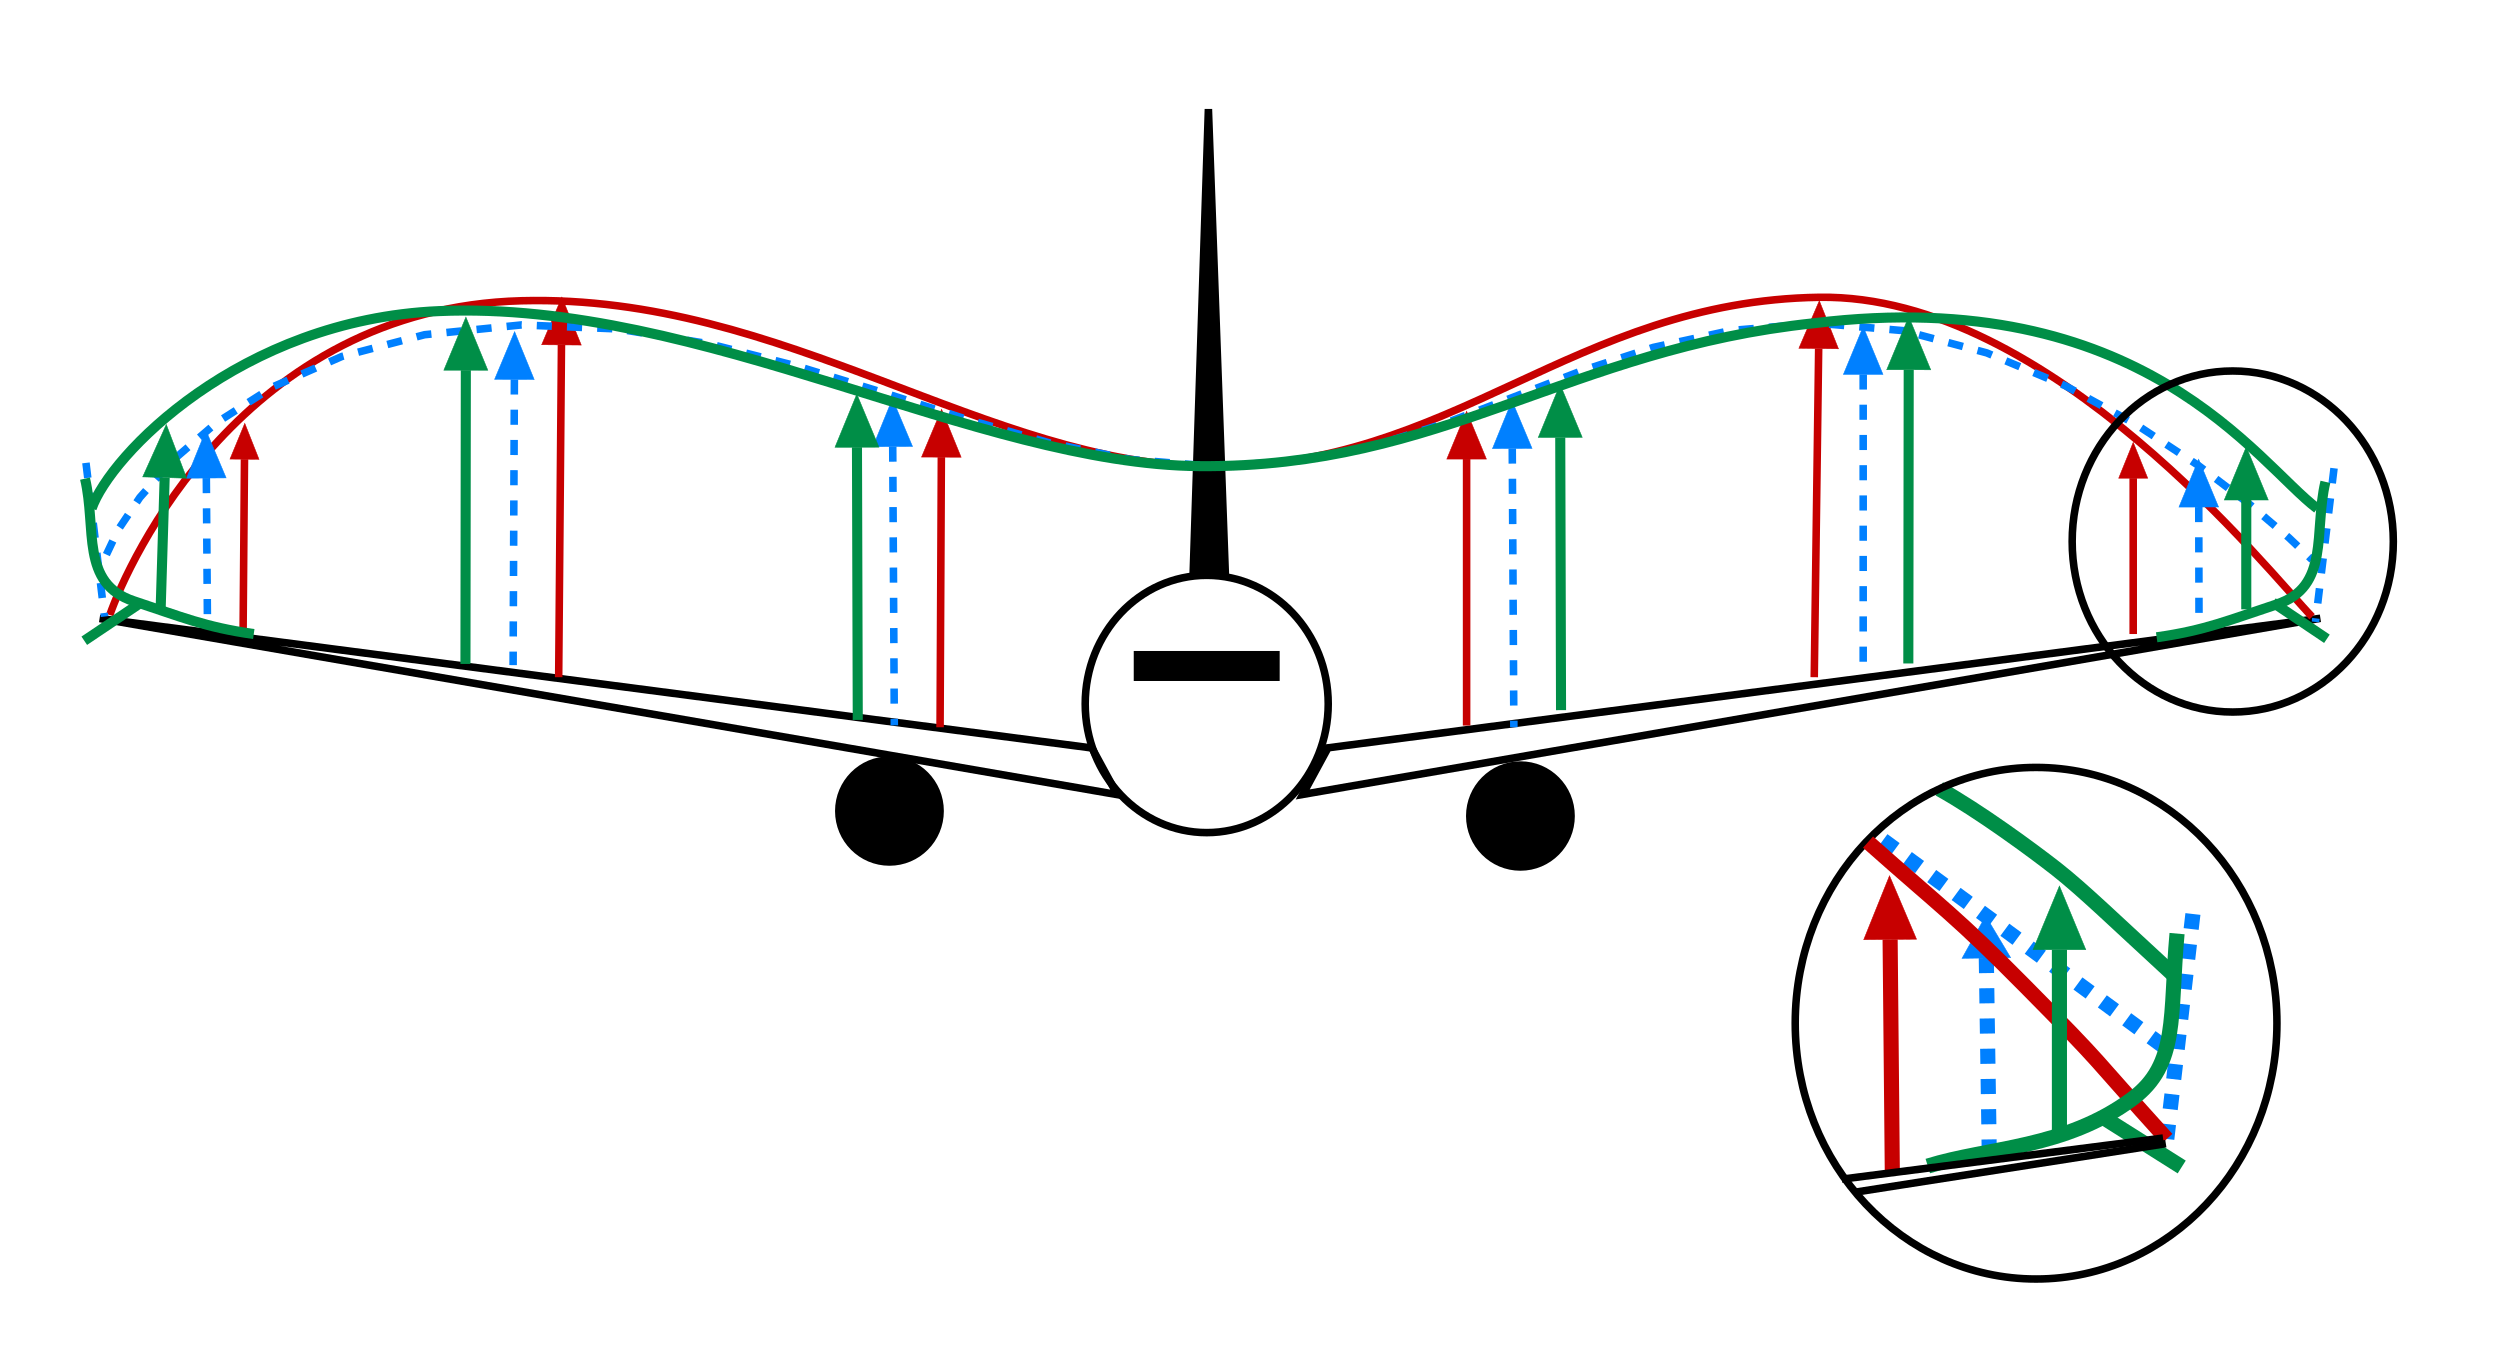 <?xml version="1.0" encoding="UTF-8" standalone="no"?>
<svg xmlns="http://www.w3.org/2000/svg" xmlns:xlink="http://www.w3.org/1999/xlink" width="496px" height="272px">
  <rect width="100%" height="100%" fill="#333333" stroke="none"/>
  <g id="cvpage1_top" width="496px" height="272px" transform="translate(0,0)">
    <rect x="0.75px" y="0.75px" width="494.905px" height="270.667px" fill="#FFF" fill-rule="nonzero" stroke="#FFF" stroke-width="1.5px" stroke-miterlimit="14.336"></rect>
    <ellipse cx="239.412px" cy="139.667px" rx="24.107px" ry="25.524px" fill="none" stroke="#000" stroke-width="1.5px" stroke-miterlimit="14.336"></ellipse>
    <rect x="225.684px" y="129.903px" width="27.455px" height="4.454px" fill="#000" fill-rule="nonzero" stroke="#000" stroke-width="1.5px" stroke-miterlimit="14.336"></rect>
    <polygon points="239.747,21.638 243.095,113.457 236.733,113.457 239.747,21.638 " fill="#000" fill-rule="nonzero" stroke="#000" stroke-width="1.5px" stroke-miterlimit="14.336"></polygon>
    <polygon points="19.77,122.708 216.644,148.404 221.666,157.654 19.77,122.708 " fill="none" stroke="#000" stroke-width="1.5px" stroke-miterlimit="14.336"></polygon>
    <polygon points="460.356,122.67 263.482,148.366 258.46,157.617 460.356,122.67 " fill="none" stroke="#000" stroke-width="1.5px" stroke-miterlimit="14.336"></polygon>
    <ellipse cx="176.466px" cy="160.909px" rx="10.045px" ry="10.107px" fill="#000" fill-rule="nonzero" stroke="#000" stroke-width="1.5px" stroke-miterlimit="14.336"></ellipse>
    <ellipse cx="301.652px" cy="161.899px" rx="10.045px" ry="10.107px" fill="#000" fill-rule="nonzero" stroke="#000" stroke-width="1.5px" stroke-miterlimit="14.336"></ellipse>
    <path d="M 21.779 122.023 C 25.416 111.543 48.287 61.116 103.475 59.668 C 155.707 58.297 195.885 92.216 240.081 92.558 C 288.305 92.932 312.044 59.713 360.952 58.983 C 406.822 58.297 450.683 114.143 458.719 122.365 " fill="none" stroke="#C70000" stroke-width="1.5px" stroke-miterlimit="14.336"></path>
    <line x1="290.974px" y1="91.077px" x2="290.974px" y2="143.95px" fill="none" stroke="#C70000" stroke-width="1.5px" stroke-miterlimit="14.336"></line>
    <polygon points="290.974,81.595 287.046,91.077 294.902,91.077 290.974,81.595 " fill="#C70000" fill-rule="nonzero" stroke="#C70000" stroke-width="0.1px"></polygon>
    <line x1="360.824px" y1="69.149px" x2="359.947px" y2="134.357px" fill="none" stroke="#C70000" stroke-width="1.5px" stroke-miterlimit="14.336"></line>
    <polygon points="360.952,59.668 356.897,69.096 364.751,69.202 360.952,59.668 " fill="#C70000" fill-rule="nonzero" stroke="#C70000" stroke-width="0.1px"></polygon>
    <line x1="423.228px" y1="125.791px" x2="423.228px" y2="94.873px" fill="none" stroke="#C70000" stroke-width="1.5px" stroke-miterlimit="14.336"></line>
    <polygon points="423.228,87.762 420.349,94.873 426.107,94.873 423.228,87.762 " fill="#C70000" fill-rule="nonzero" stroke="#C70000" stroke-width="0.1px"></polygon>
    <line x1="186.764px" y1="90.697px" x2="186.51px" y2="144.292px" fill="none" stroke="#C70000" stroke-width="1.5px" stroke-miterlimit="14.336"></line>
    <polygon points="186.808,81.215 182.836,90.678 190.691,90.715 186.808,81.215 " fill="#C70000" fill-rule="nonzero" stroke="#C70000" stroke-width="0.1px"></polygon>
    <line x1="111.394px" y1="68.427px" x2="110.841px" y2="134.357px" fill="none" stroke="#C70000" stroke-width="1.5px" stroke-miterlimit="14.336"></line>
    <polygon points="111.474,58.945 107.467,68.394 115.322,68.46 111.474,58.945 " fill="#C70000" fill-rule="nonzero" stroke="#C70000" stroke-width="0.1px"></polygon>
    <line x1="48.229px" y1="125.449px" x2="48.507px" y2="91.104px" fill="none" stroke="#C70000" stroke-width="1.5px" stroke-miterlimit="14.336"></line>
    <polygon points="48.564,83.993 45.628,91.08 51.386,91.129 48.564,83.993 " fill="#C70000" fill-rule="nonzero" stroke="#C70000" stroke-width="0.1px"></polygon>
    <path d="M 463.072 92.901 L 462.712 95.879 M 462.352 98.858 L 461.992 101.836 M 461.633 104.814 L 461.273 107.793 M 460.913 110.771 L 460.553 113.749 M 460.194 116.728 L 459.834 119.706 M 459.474 122.684 L 459.389 123.393 L 459.389 123.393 " fill="none" stroke="#0080FF" stroke-width="1.5px" stroke-miterlimit="14.336"></path>
    <path d="M 17.055 91.836 L 17.414 94.814 M 17.774 97.792 L 18.134 100.771 M 18.494 103.749 L 18.853 106.727 M 19.213 109.706 L 19.573 112.684 M 19.933 115.662 L 20.292 118.641 M 20.652 121.619 L 20.738 122.328 L 20.738 122.328 " fill="none" stroke="#0080FF" stroke-width="1.5px" stroke-miterlimit="14.336"></path>
    <path d="M 21.109 110.031 L 22.391 107.319 M 23.748 104.649 L 25.422 102.16 M 27.096 99.67 L 27.752 98.694 L 28.961 97.328 M 30.949 95.082 L 32.938 92.835 M 35.028 90.692 L 37.301 88.734 M 39.574 86.777 L 41.847 84.819 M 44.252 83.038 L 46.783 81.427 M 49.313 79.816 L 51.844 78.205 M 54.396 76.634 L 57.142 75.426 M 59.888 74.218 L 62.634 73.009 M 65.38 71.801 L 67.834 70.721 L 68.142 70.64 M 71.044 69.877 L 73.945 69.115 M 76.847 68.352 L 79.748 67.589 M 82.649 66.826 L 84.24 66.408 L 85.588 66.272 M 88.573 65.97 L 91.558 65.668 M 94.543 65.367 L 97.528 65.065 M 100.512 64.764 L 103.475 64.464 L 103.475 64.464 L 103.497 64.465 M 106.495 64.591 L 109.492 64.716 M 112.489 64.841 L 115.487 64.967 M 118.484 65.092 L 121.481 65.217 M 124.456 65.572 L 127.417 66.053 M 130.378 66.535 L 133.339 67.017 M 136.3 67.499 L 139.261 67.981 M 142.195 68.591 L 145.103 69.328 M 148.011 70.066 L 150.919 70.803 M 153.827 71.54 L 156.735 72.278 M 159.623 73.087 L 162.49 73.969 M 165.358 74.851 L 168.225 75.733 M 171.093 76.615 L 173.96 77.497 M 176.822 78.397 L 179.679 79.31 M 182.537 80.223 L 185.395 81.136 M 188.252 82.049 L 191.11 82.962 M 193.99 83.803 L 196.874 84.628 M 199.759 85.452 L 202.643 86.277 M 205.528 87.101 L 207.971 87.8 L 208.42 87.892 M 211.358 88.498 L 214.297 89.104 M 217.235 89.71 L 220.173 90.316 M 223.111 90.922 L 224.271 91.161 L 226.081 91.31 M 229.07 91.558 L 232.06 91.805 M 235.05 92.052 L 238.04 92.299 M 241.03 92.501 L 244.024 92.31 M 247.018 92.119 L 250.012 91.928 M 253.006 91.737 L 256 91.547 M 258.97 91.181 L 261.91 90.583 M 264.85 89.985 L 267.79 89.387 M 270.729 88.789 L 272.916 88.344 L 273.649 88.111 M 276.508 87.204 L 279.368 86.297 M 282.227 85.39 L 285.087 84.483 M 287.926 83.517 L 290.728 82.444 M 293.529 81.371 L 296.33 80.298 M 299.132 79.225 L 300.409 78.735 L 301.932 78.147 M 304.731 77.067 L 307.529 75.987 M 310.328 74.906 L 313.127 73.826 M 315.964 72.854 L 318.816 71.924 M 321.669 70.994 L 324.521 70.064 M 327.373 69.134 L 328.031 68.92 L 330.286 68.428 M 333.217 67.788 L 336.148 67.149 M 339.079 66.51 L 342.01 65.87 M 344.972 65.435 L 347.961 65.184 M 350.951 64.933 L 353.94 64.682 M 356.93 64.431 L 359.919 64.18 M 362.908 64.321 L 365.897 64.581 M 368.886 64.841 L 371.874 65.1 M 374.863 65.36 L 377.672 65.605 L 377.846 65.651 M 380.745 66.425 L 383.643 67.199 M 386.542 67.974 L 389.44 68.748 M 392.338 69.522 L 394.167 70.01 L 395.189 70.438 M 397.956 71.595 L 400.724 72.752 M 403.492 73.909 L 406.26 75.067 M 409.027 76.224 L 409.696 76.504 L 411.692 77.596 M 414.324 79.036 L 416.956 80.475 M 419.588 81.915 L 422.22 83.355 M 424.804 84.875 L 427.309 86.526 M 429.813 88.177 L 432.318 89.827 M 434.823 91.478 L 436.242 92.414 L 437.278 93.2 M 439.668 95.013 L 442.058 96.827 M 444.448 98.64 L 446.451 100.16 L 446.821 100.475 M 449.105 102.419 L 451.389 104.364 M 453.673 106.309 L 454.078 106.653 L 455.868 108.353 M 458.044 110.418 L 458.719 111.059 L 458.719 111.059 " fill="none" stroke="#0080FF" stroke-width="1.5px" stroke-miterlimit="14.336"></path>
    <path d="M 369.657 74.289 L 369.657 77.289 M 369.657 80.289 L 369.657 83.289 M 369.657 86.289 L 369.657 89.289 M 369.657 92.289 L 369.657 95.289 M 369.657 98.289 L 369.657 101.289 M 369.657 104.289 L 369.657 107.289 M 369.657 110.289 L 369.657 113.289 M 369.657 116.289 L 369.657 119.289 M 369.657 122.289 L 369.657 125.289 M 369.657 128.289 L 369.657 131.289 " fill="none" stroke="#0080FF" stroke-width="1.5px" stroke-miterlimit="14.336"></path>
    <polygon points="369.657,64.807 365.729,74.289 373.584,74.289 369.657,64.807 " fill="#0080FF" fill-rule="nonzero" stroke="#0080FF" stroke-width="0.1px"></polygon>
    <path d="M 300.032 88.984 L 300.049 91.984 M 300.066 94.984 L 300.084 97.984 M 300.101 100.983 L 300.118 103.983 M 300.135 106.983 L 300.152 109.983 M 300.17 112.983 L 300.187 115.983 M 300.204 118.983 L 300.221 121.983 M 300.238 124.983 L 300.255 127.983 M 300.273 130.983 L 300.29 133.983 M 300.307 136.983 L 300.324 139.983 M 300.341 142.983 L 300.349 144.292 L 300.349 144.292 " fill="none" stroke="#0080FF" stroke-width="1.5px" stroke-miterlimit="14.336"></path>
    <polygon points="299.978,79.502 296.104,89.006 303.96,88.961 299.978,79.502 " fill="#0080FF" fill-rule="nonzero" stroke="#0080FF" stroke-width="0.1px"></polygon>
    <path d="M 436.233 100.595 L 436.24 103.595 M 436.247 106.595 L 436.253 109.595 M 436.26 112.595 L 436.266 115.595 M 436.273 118.595 L 436.279 121.595 M 436.286 124.595 L 436.286 124.763 L 436.286 124.763 " fill="none" stroke="#0080FF" stroke-width="1.5px" stroke-miterlimit="14.336"></path>
    <polygon points="436.213,91.113 432.306,100.604 440.161,100.587 436.213,91.113 " fill="#0080FF" fill-rule="nonzero" stroke="#0080FF" stroke-width="0.1px"></polygon>
    <path d="M 40.937 94.845 L 40.96 97.845 M 40.983 100.845 L 41.006 103.845 M 41.029 106.845 L 41.052 109.845 M 41.075 112.845 L 41.098 115.845 M 41.122 118.844 L 41.145 121.844 " fill="none" stroke="#0080FF" stroke-width="1.5px" stroke-miterlimit="14.336"></path>
    <polygon points="40.863,85.363 37.009,94.876 44.864,94.815 40.863,85.363 " fill="#0080FF" fill-rule="nonzero" stroke="#0080FF" stroke-width="0.1px"></polygon>
    <path d="M 102.056 75.279 L 102.043 78.279 M 102.029 81.279 L 102.016 84.279 M 102.002 87.279 L 101.989 90.279 M 101.975 93.279 L 101.962 96.279 M 101.948 99.279 L 101.934 102.279 M 101.921 105.279 L 101.907 108.279 M 101.894 111.279 L 101.88 114.279 M 101.867 117.279 L 101.853 120.279 M 101.84 123.279 L 101.826 126.279 M 101.813 129.279 L 101.801 131.958 L 101.801 131.958 " fill="none" stroke="#0080FF" stroke-width="1.5px" stroke-miterlimit="14.336"></path>
    <polygon points="102.099,65.797 98.129,75.262 105.984,75.297 102.099,65.797 " fill="#0080FF" fill-rule="nonzero" stroke="#0080FF" stroke-width="0.1px"></polygon>
    <path d="M 177.116 88.604 L 177.134 91.603 M 177.151 94.603 L 177.168 97.603 M 177.185 100.603 L 177.202 103.603 M 177.22 106.603 L 177.237 109.603 M 177.254 112.603 L 177.271 115.603 M 177.288 118.603 L 177.306 121.603 M 177.323 124.603 L 177.34 127.603 M 177.357 130.603 L 177.374 133.603 M 177.392 136.603 L 177.409 139.603 M 177.426 142.603 L 177.434 143.912 L 177.434 143.912 " fill="none" stroke="#0080FF" stroke-width="1.5px" stroke-miterlimit="14.336"></path>
    <polygon points="177.062,79.122 173.189,88.626 181.044,88.581 177.062,79.122 " fill="#0080FF" fill-rule="nonzero" stroke="#0080FF" stroke-width="0.1px"></polygon>
    <path d="M 18.176 100.888 C 21.813 90.408 47.56 63.436 87.069 61.723 C 139.271 59.46 193.803 92.141 237.999 92.483 C 286.223 92.857 311.287 69.198 359.947 64.122 C 425.063 56.182 447.845 91.921 459.738 100.888 " fill="none" stroke="#008E47" stroke-width="2px" stroke-miterlimit="14.336"></path>
    <path d="M 16.865 94.961 C 19.209 104.897 15.867 115.764 26.575 119.286 C 35.95 122.37 40.638 124.425 50.347 125.796 " fill="none" stroke="#008E47" stroke-width="2px" stroke-miterlimit="14.336"></path>
    <path d="M 461.361 95.604 C 459.017 105.54 462.36 116.407 451.651 119.93 C 442.276 123.013 437.589 125.069 427.879 126.439 " fill="none" stroke="#008E47" stroke-width="2px" stroke-miterlimit="14.336"></path>
    <line x1="450.947px" y1="119.541px" x2="461.661px" y2="126.736px" fill="none" stroke="#008E47" stroke-width="2px" stroke-miterlimit="14.336"></line>
    <line x1="27.434px" y1="119.93px" x2="16.72px" y2="127.124px" fill="none" stroke="#008E47" stroke-width="2px" stroke-miterlimit="14.336"></line>
    <line x1="445.661px" y1="99.199px" x2="445.661px" y2="120.892px" fill="none" stroke="#008E47" stroke-width="2px" stroke-miterlimit="14.336"></line>
    <polygon points="445.661,88.663 441.297,99.199 450.025,99.199 445.661,88.663 " fill="#008E47" fill-rule="nonzero" stroke="#008E47" stroke-width="0.1px"></polygon>
    <line x1="32.671px" y1="94.749px" x2="31.882px" y2="120.521px" fill="none" stroke="#008E47" stroke-width="2px" stroke-miterlimit="14.336"></line>
    <polygon points="32.993,84.218 28.309,94.615 37.033,94.882 32.993,84.218 " fill="#008E47" fill-rule="nonzero" stroke="#008E47" stroke-width="0.1px"></polygon>
    <line x1="378.689px" y1="73.36px" x2="378.612px" y2="131.634px" fill="none" stroke="#008E47" stroke-width="2px" stroke-miterlimit="14.336"></line>
    <polygon points="378.703,62.824 374.325,73.354 383.053,73.366 378.703,62.824 " fill="#008E47" fill-rule="nonzero" stroke="#008E47" stroke-width="0.1px"></polygon>
    <line x1="92.421px" y1="73.451px" x2="92.344px" y2="131.726px" fill="none" stroke="#008E47" stroke-width="2px" stroke-miterlimit="14.336"></line>
    <polygon points="92.435,62.915 88.057,73.445 96.785,73.457 92.435,62.915 " fill="#008E47" fill-rule="nonzero" stroke="#008E47" stroke-width="0.1px"></polygon>
    <line x1="309.553px" y1="86.787px" x2="309.71px" y2="140.895px" fill="none" stroke="#008E47" stroke-width="2px" stroke-miterlimit="14.336"></line>
    <polygon points="309.522,76.251 305.189,86.799 313.917,86.774 309.522,76.251 " fill="#008E47" fill-rule="nonzero" stroke="#008E47" stroke-width="0.1px"></polygon>
    <line x1="170.023px" y1="88.73px" x2="170.18px" y2="142.839px" fill="none" stroke="#008E47" stroke-width="2px" stroke-miterlimit="14.336"></line>
    <polygon points="169.992,78.195 165.659,88.743 174.387,88.718 169.992,78.195 " fill="#008E47" fill-rule="nonzero" stroke="#008E47" stroke-width="0.1px"></polygon>
    <ellipse cx="442.978px" cy="107.434px" rx="31.858px" ry="33.833px" fill="none" stroke="#000" stroke-width="1.5px" stroke-miterlimit="14.336"></ellipse>
    <path d="M 384.761 156.525 C 392.475 160.777 403.343 168.761 408.033 172.446 C 413.219 176.521 419.702 182.818 431.186 193.376 " fill="none" stroke="#008E47" stroke-width="3px" stroke-miterlimit="14.336"></path>
    <ellipse cx="403.959px" cy="203.007px" rx="47.786px" ry="50.75px" fill="none" stroke="#000" stroke-width="1.5px" stroke-miterlimit="14.336"></ellipse>
    <path d="M 373.582 166.704 L 376 168.48 M 378.418 170.256 L 380.836 172.032 M 383.253 173.809 L 385.671 175.585 M 388.089 177.361 L 390.507 179.137 M 392.924 180.913 L 395.342 182.689 M 397.76 184.465 L 400.178 186.242 M 402.595 188.018 L 405.013 189.794 M 407.431 191.57 L 409.848 193.346 M 412.266 195.122 L 414.684 196.898 M 417.101 198.674 L 419.519 200.451 M 421.937 202.227 L 424.355 204.003 M 426.772 205.779 L 429.19 207.555 " fill="none" stroke="#0080FF" stroke-width="3px" stroke-miterlimit="14.336"></path>
    <path d="M 435.075 181.336 L 434.729 184.316 M 434.383 187.296 L 434.037 190.276 M 433.69 193.256 L 433.344 196.236 M 432.998 199.216 L 432.652 202.196 M 432.305 205.176 L 431.959 208.156 M 431.613 211.136 L 431.267 214.116 M 430.921 217.096 L 430.574 220.076 M 430.228 223.056 L 429.889 225.974 L 429.889 225.974 " fill="none" stroke="#0080FF" stroke-width="3px" stroke-miterlimit="14.336"></path>
    <path d="M 394.083 190.063 L 394.129 193.063 M 394.174 196.062 L 394.219 199.062 M 394.265 202.062 L 394.31 205.061 M 394.356 208.061 L 394.401 211.061 M 394.447 214.06 L 394.492 217.06 M 394.538 220.06 L 394.583 223.059 M 394.628 226.059 L 394.651 227.566 L 394.651 227.566 " fill="none" stroke="#0080FF" stroke-width="3px" stroke-miterlimit="14.336"></path>
    <polygon points="393.957,181.707 389.259,190.136 398.908,189.99 393.957,181.707 " fill="#0080FF" fill-rule="nonzero" stroke="#0080FF" stroke-width="0.1px"></polygon>
    <line x1="374.999px" y1="186.385px" x2="375.435px" y2="232.457px" fill="none" stroke="#C70000" stroke-width="3px" stroke-miterlimit="14.336"></line>
    <polygon points="374.879,173.743 369.762,186.434 380.235,186.335 374.879,173.743 " fill="#C70000" fill-rule="nonzero" stroke="#C70000" stroke-width="0.1px"></polygon>
    <path d="M 370.619 167.075 C 385.622 180.41 387.921 181.626 401.921 195.784 C 418.406 212.453 413.96 208.378 429.889 225.974 " fill="none" stroke="#C70000" stroke-width="3px" stroke-miterlimit="14.336"></path>
    <line x1="408.589px" y1="188.423px" x2="408.589px" y2="225.233px" fill="none" stroke="#008E47" stroke-width="3px" stroke-miterlimit="14.336"></line>
    <polygon points="408.589,175.78 403.352,188.423 413.826,188.423 408.589,175.78 " fill="#008E47" fill-rule="nonzero" stroke="#008E47" stroke-width="0.1px"></polygon>
    <path d="M 431.926 185.226 C 430.445 201.525 432.297 211.157 423.036 218.01 C 409.682 227.892 394.651 227.566 382.473 231.346 " fill="none" stroke="#008E47" stroke-width="3px" stroke-miterlimit="14.336"></path>
    <line x1="417.294px" y1="221.714px" x2="432.853px" y2="231.531px" fill="none" stroke="#008E47" stroke-width="3px" stroke-miterlimit="14.336"></line>
    <line x1="365.433px" y1="233.939px" x2="429.148px" y2="225.789px" fill="none" stroke="#000" stroke-width="1.5px" stroke-miterlimit="14.336"></line>
    <line x1="368.026px" y1="236.532px" x2="429.704px" y2="226.9px" fill="none" stroke="#000" stroke-width="1.5px" stroke-miterlimit="14.336"></line>
  </g>
</svg>
